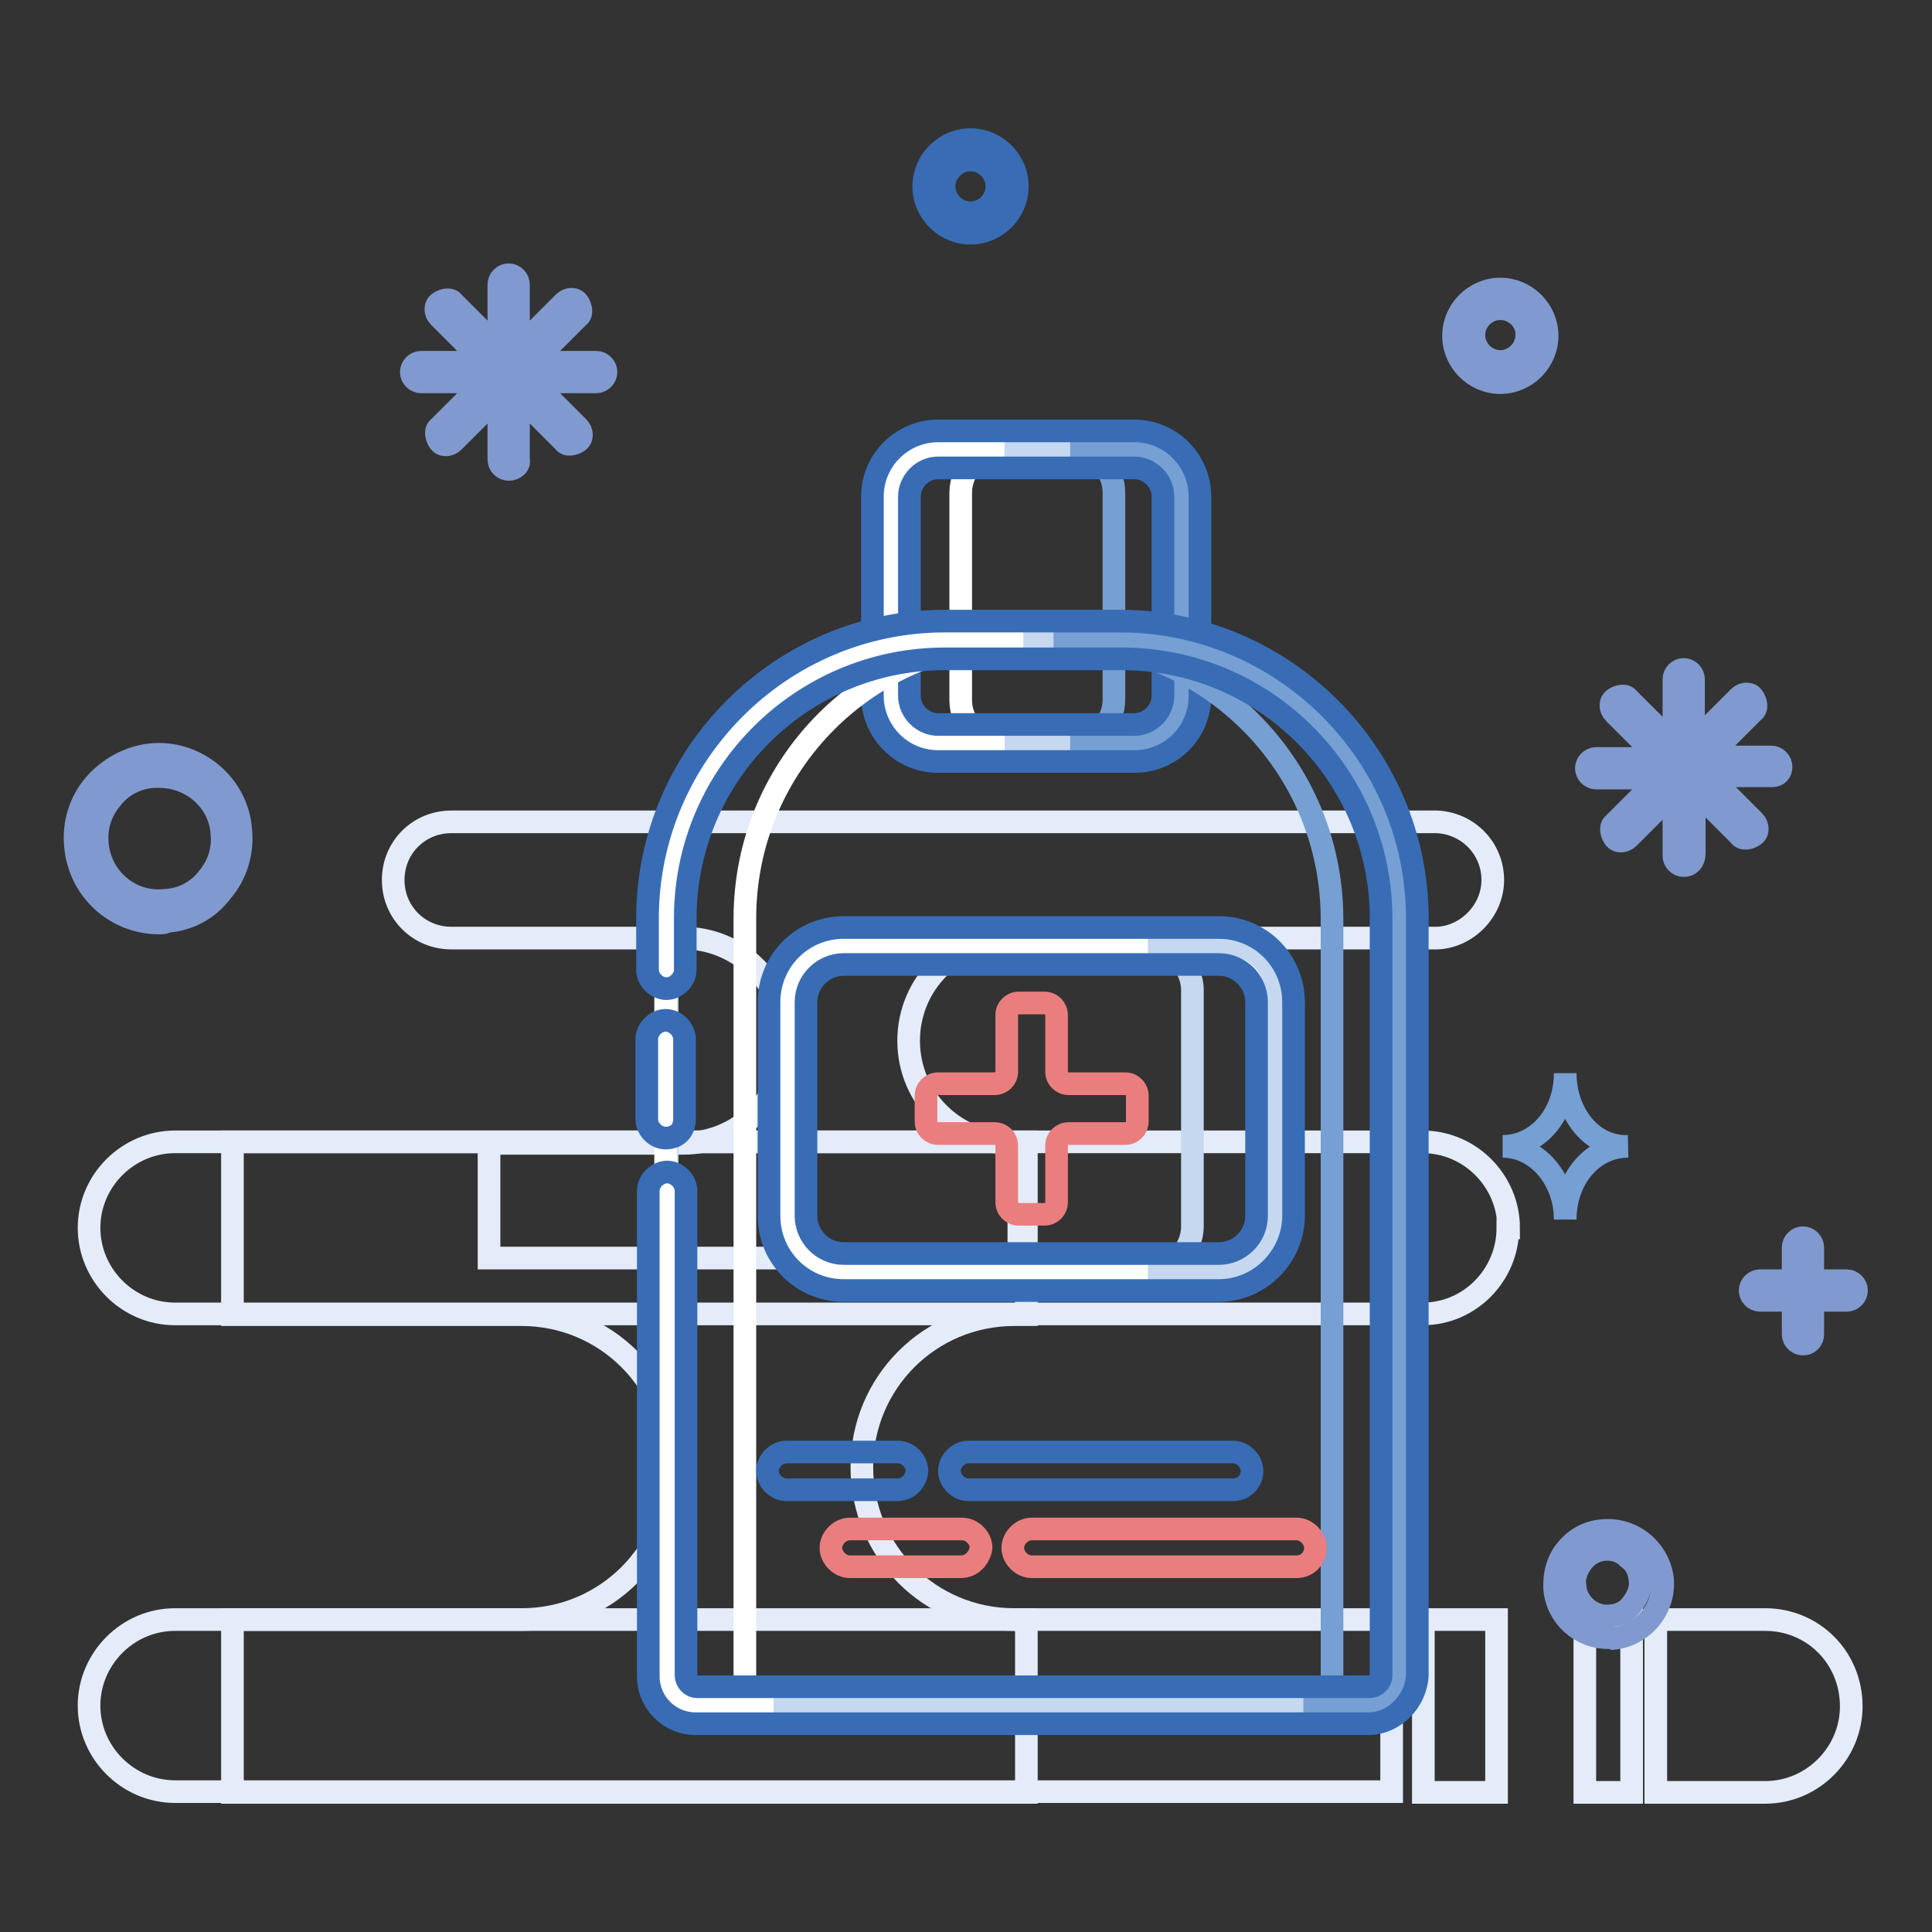 <?xml version="1.0" encoding="utf-8"?>
<!-- Svg Vector Icons : http://www.onlinewebfonts.com/icon -->
<!DOCTYPE svg PUBLIC "-//W3C//DTD SVG 1.1//EN" "http://www.w3.org/Graphics/SVG/1.1/DTD/svg11.dtd">
<svg version="1.1" xmlns="http://www.w3.org/2000/svg" xmlns:xlink="http://www.w3.org/1999/xlink" x="0px" y="0px" viewBox="0 0 256 256" enable-background="new 0 0 256 256" xml:space="preserve">
<rect x="0" y="0" width="256" height="256" fill="#333333" stroke="none"/>
<g> <path stroke-width="3" fill-opacity="0" stroke="#e3ecf8"  d="M188.5,174.1H23.2c-6.3,0-11.4-5.2-11.4-11.4c0-6.3,5.2-11.4,11.4-11.4h165.3c6.3,0,11.4,5.2,11.4,11.4 h-0.1C199.8,168.9,194.8,174.1,188.5,174.1z"/> <path stroke-width="3" fill-opacity="0" stroke="#e3ecf8"  d="M136,214.6h-1.6c-11.2,0-20.2-9-20.2-20.2s9-20.2,20.2-20.2h1.6v-22.9H30.8v22.9h38.3 c11.2,0,20.2,9,20.2,20.2s-9,20.2-20.2,20.2H30.8v22.9H136V214.6L136,214.6z"/> <path stroke-width="3" fill-opacity="0" stroke="#e3ecf8"  d="M197.8,116.6c0-4.1-3.2-7.5-7.4-7.7H59.8c-4.3,0-7.7,3.4-7.7,7.7c0,4.3,3.4,7.7,7.7,7.7h30.7 c7.5,0,13.6,6,13.6,13.6c0,7.5-6,13.6-13.6,13.6H64.8v15.2H135v-15.2h-1c-7.5,0-13.6-6-13.6-13.6c0-7.5,6-13.6,13.6-13.6h56.5 C194.4,124.1,197.8,120.7,197.8,116.6L197.8,116.6z M184.5,214.6H23.2c-6.3,0-11.4,5.2-11.4,11.4c0,6.3,5.2,11.4,11.4,11.4h161.2 v-22.7H184.5z M188.6,214.6h9.7v22.9h-9.7V214.6z M210,214.6h6.2v22.9H210V214.6z M233.9,214.6h-14.5v22.9h14.5 c6.3,0,11.4-5.2,11.4-11.4C245.3,219.6,240.2,214.6,233.9,214.6z"/> <path stroke-width="3" fill-opacity="0" stroke="#386db6"  d="M128.6,30.9c-3.4,0-6.2-2.8-6.2-6.2s2.8-6.2,6.2-6.2s6.2,2.8,6.2,6.2S132,30.9,128.6,30.9z M128.6,21.2 c-1.9,0-3.5,1.6-3.5,3.5s1.6,3.5,3.5,3.5c1.9,0,3.5-1.6,3.5-3.5S130.5,21.2,128.6,21.2z"/> <path stroke-width="3" fill-opacity="0" stroke="#809acf"  d="M198.8,50.7c-3.4,0-6.2-2.8-6.2-6.2c0-3.4,2.8-6.2,6.2-6.2s6.2,2.8,6.2,6.2C205,47.9,202.2,50.7,198.8,50.7 z M198.8,40.9c-1.9,0-3.5,1.6-3.5,3.5c0,1.9,1.6,3.5,3.5,3.5s3.5-1.6,3.5-3.5C202.4,42.5,200.7,40.9,198.8,40.9z M21.1,122.3 c-5.8,0-10.6-4.4-11.1-10.2c-0.3-2.9,0.6-5.9,2.5-8.1c1.9-2.2,4.6-3.7,7.5-4c6-0.6,11.5,4,11.9,10c0.3,2.9-0.6,5.9-2.5,8.1 c-1.8,2.4-4.4,3.8-7.4,4C21.9,122.3,21.4,122.3,21.1,122.3z M21.1,102.9h-0.7c-2.2,0.1-4.3,1.2-5.6,2.9c-1.5,1.8-2.1,3.8-1.9,6 c0.4,4.6,4.4,8,9,7.5c2.2-0.1,4.3-1.2,5.6-2.9c1.5-1.8,2.1-3.8,1.9-6C29.1,106.1,25.4,102.9,21.1,102.9z M213.1,217 c-3.7,0-6.8-2.8-7.1-6.5c-0.1-1.9,0.4-3.8,1.6-5.2c1.2-1.5,3-2.4,4.9-2.5c4-0.3,7.4,2.7,7.8,6.5c0.3,4-2.7,7.4-6.5,7.8 C213.6,217,213.4,217,213.1,217z M213.1,205.3h-0.4c-1.2,0.1-2.2,0.6-3,1.6c-0.7,0.9-1.2,2.1-1,3.2c0.1,2.4,2.4,4.3,4.7,4 c1.2-0.1,2.2-0.6,2.9-1.6c0.7-0.9,1.2-2.1,1-3.2c-0.1-1.2-0.6-2.2-1.6-2.9C215.2,205.8,214.1,205.3,213.1,205.3L213.1,205.3z"/> <path stroke-width="3" fill-opacity="0" stroke="#809acf"  d="M223.1,114.7c-0.7,0-1.3-0.6-1.3-1.3v-8.4l-6,6c-0.6,0.6-1.5,0.6-1.9,0s-0.6-1.5,0-1.9l6-6h-8.4 c-0.7,0-1.3-0.6-1.3-1.3c0-0.7,0.6-1.3,1.3-1.3h8.4l-6-6c-0.6-0.6-0.6-1.5,0-1.9c0.6-0.4,1.5-0.6,1.9,0l6,6V90 c0-0.7,0.6-1.3,1.3-1.3c0.7,0,1.3,0.6,1.3,1.3v8.4l6-6c0.6-0.6,1.5-0.6,1.9,0c0.4,0.6,0.6,1.5,0,1.9l-6,6h8.4 c0.7,0,1.3,0.6,1.3,1.3c0,0.7-0.4,1.2-1.2,1.2h-8.4l6,6c0.6,0.6,0.6,1.5,0,1.9s-1.5,0.6-1.9,0l-6-6v8.4 C224.5,114.1,223.9,114.7,223.1,114.7L223.1,114.7z"/> <path stroke-width="3" fill-opacity="0" stroke="#809acf"  d="M67.4,62.2c-0.7,0-1.3-0.6-1.3-1.3v-8.4l-6,6c-0.6,0.6-1.5,0.6-1.9,0c-0.4-0.6-0.6-1.5,0-1.9l6-6h-8.4 c-0.7,0-1.3-0.6-1.3-1.3c0-0.7,0.6-1.3,1.3-1.3h8.4l-6-6c-0.6-0.6-0.6-1.5,0-1.9c0.6-0.4,1.5-0.6,1.9,0l6,6v-8.4 c0-0.7,0.6-1.3,1.3-1.3c0.7,0,1.3,0.6,1.3,1.3v8.4l6-6c0.6-0.6,1.5-0.6,1.9,0c0.4,0.6,0.6,1.5,0,1.9l-6,6h8.4 c0.7,0,1.3,0.6,1.3,1.3c0,0.7-0.6,1.3-1.3,1.3h-8.4l6,6c0.6,0.6,0.6,1.5,0,1.9c-0.6,0.4-1.5,0.6-1.9,0l-6-6v8.4 C68.9,61.6,68.2,62.2,67.4,62.2z"/> <path stroke-width="3" fill-opacity="0" stroke="#809acf"  d="M244.7,172.3h-11.5c-0.7,0-1.3-0.6-1.3-1.3c0-0.7,0.6-1.3,1.3-1.3h11.5c0.7,0,1.3,0.6,1.3,1.3 C246,171.7,245.4,172.3,244.7,172.3z"/> <path stroke-width="3" fill-opacity="0" stroke="#809acf"  d="M238.9,178.1c-0.7,0-1.3-0.6-1.3-1.3v-11.5c0-0.7,0.6-1.3,1.3-1.3s1.3,0.6,1.3,1.3v11.5 C240.2,177.5,239.7,178.1,238.9,178.1z"/> <path stroke-width="3" fill-opacity="0" stroke="#769fd3"  d="M207.4,142.2c0,5.5-3.7,9.7-8.3,9.7c4.6,0,8.3,4.4,8.3,9.7c0-5.5,3.7-9.7,8.3-9.7 C211.1,152.1,207.4,147.7,207.4,142.2z"/> <path stroke-width="3" fill-opacity="0" stroke="#c6d8ef"  d="M150.9,98.4h-27.1c-3.1,0-5.8-2.5-5.8-5.8V65.3c0-3.1,2.5-5.8,5.8-5.8h27c3.1,0,5.8,2.5,5.8,5.8v27.4 C156.5,95.9,154,98.4,150.9,98.4L150.9,98.4z"/> <path stroke-width="3" fill-opacity="0" stroke="#769fd3"  d="M150.9,59.5h-9.1c3.1,0,5.8,2.5,5.8,5.8v27.4c0,3.1-2.5,5.8-5.8,5.8h9.1c3.1,0,5.8-2.5,5.8-5.8V65.3 C156.5,62.2,154,59.5,150.9,59.5z"/> <path stroke-width="3" fill-opacity="0" stroke="#ffffff"  d="M127.3,92.8V65.3c0-3.1,2.5-5.8,5.8-5.8h-9.1c-3.1,0-5.8,2.5-5.8,5.8v27.4c0,3.1,2.5,5.8,5.8,5.8h9.1 C129.8,98.4,127.3,95.9,127.3,92.8z"/> <path stroke-width="3" fill-opacity="0" stroke="#386db6"  d="M150.3,100.9h-26c-4.9,0-8.7-4-8.7-8.7V65.8c0-4.9,4-8.7,8.7-8.7h26c4.9,0,8.7,4,8.7,8.7v26.4 C159,97,155.2,100.9,150.3,100.9z M124.3,62c-2.1,0-3.8,1.8-3.8,3.8v26.4c0,2.1,1.8,3.8,3.8,3.8h26c2.1,0,3.8-1.8,3.8-3.8V65.8 c0-2.1-1.8-3.8-3.8-3.8H124.3z"/> <path stroke-width="3" fill-opacity="0" stroke="#c6d8ef"  d="M181.3,225.8H92.2c-2.2,0-3.8-1.8-3.8-3.8V121.7c0-20.4,16.5-36.9,36.9-36.9h23.2 c20.4,0,36.9,16.5,36.9,36.9V222C185.1,224.1,183.3,225.8,181.3,225.8L181.3,225.8z"/> <path stroke-width="3" fill-opacity="0" stroke="#769fd3"  d="M148.2,84.9h-8.6c20.4,0,36.9,16.5,36.9,36.9V222c0,2.2-1.8,3.8-3.8,3.8h8.6c2.2,0,3.8-1.8,3.8-3.8V121.7 C185.1,101.4,168.6,84.9,148.2,84.9z"/> <path stroke-width="3" fill-opacity="0" stroke="#ffffff"  d="M98.7,222V121.7c0-20.4,16.5-36.9,36.9-36.9h-10.5c-20.4,0-36.9,16.5-36.9,36.9V222c0,2.2,1.8,3.8,3.8,3.8 h10.5C100.5,225.8,98.7,224.1,98.7,222z"/> <path stroke-width="3" fill-opacity="0" stroke="#386db6"  d="M88.2,150.8c-1.3,0-2.5-1.2-2.5-2.5v-10.6c0-1.3,1.2-2.5,2.5-2.5s2.5,1.2,2.5,2.5v10.6 C90.7,149.8,89.7,150.8,88.2,150.8z"/> <path stroke-width="3" fill-opacity="0" stroke="#386db6"  d="M181.3,228.4H92.2c-3.5,0-6.3-2.8-6.3-6.3v-64.3c0-1.3,1.2-2.5,2.5-2.5c1.3,0,2.5,1.2,2.5,2.5V222 c0,0.7,0.6,1.5,1.5,1.5h89.1c0.7,0,1.5-0.6,1.5-1.5V121.7c0-18.9-15.3-34.4-34.4-34.4h-23.4c-18.9,0-34.4,15.3-34.4,34.4v6.8 c0,1.3-1.2,2.5-2.5,2.5s-2.5-1.2-2.5-2.5v-6.8c0-21.7,17.7-39.4,39.4-39.4h23.2c21.7,0,39.4,17.7,39.4,39.4V222 C187.6,225.5,184.7,228.4,181.3,228.4L181.3,228.4z"/> <path stroke-width="3" fill-opacity="0" stroke="#ffffff"  d="M163,168.5h-52.6c-3.2,0-5.9-2.7-5.9-5.9v-31.3c0-3.2,2.7-5.9,5.9-5.9H163c3.2,0,5.9,2.7,5.9,5.9v31.3 C169,165.8,166.2,168.5,163,168.5z"/> <path stroke-width="3" fill-opacity="0" stroke="#c6d8ef"  d="M163,125.3h-10.9c3.2,0,5.9,2.7,5.9,5.9v31.3c0,3.2-2.7,5.9-5.9,5.9H163c3.2,0,5.9-2.7,5.9-5.9v-31.3 C169,127.9,166.2,125.3,163,125.3z"/> <path stroke-width="3" fill-opacity="0" stroke="#386db6"  d="M161.5,171h-49.7c-5.5,0-9.9-4.4-9.9-9.9v-28.3c0-5.5,4.4-9.9,9.9-9.9h49.7c5.5,0,9.9,4.4,9.9,9.9v28.3 C171.4,166.4,167,171,161.5,171z M111.8,127.8c-2.7,0-5,2.2-5,5v28.3c0,2.7,2.2,5,5,5h49.7c2.7,0,5-2.2,5-5v-28.3c0-2.7-2.2-5-5-5 H111.8z"/> <path stroke-width="3" fill-opacity="0" stroke="#ea7e7e"  d="M149.1,143.6h-7.5c-0.9,0-1.6-0.7-1.6-1.6v-7.5c0-0.9-0.7-1.6-1.6-1.6H135c-0.9,0-1.6,0.7-1.6,1.6v7.5 c0,0.9-0.7,1.6-1.6,1.6h-7.5c-0.9,0-1.6,0.7-1.6,1.6v3.4c0,0.9,0.7,1.6,1.6,1.6h7.5c0.9,0,1.6,0.7,1.6,1.6v7.5 c0,0.9,0.7,1.6,1.6,1.6h3.4c0.9,0,1.6-0.7,1.6-1.6v-7.5c0-0.9,0.7-1.6,1.6-1.6h7.5c0.9,0,1.6-0.7,1.6-1.6v-3.4 C150.7,144.3,150,143.6,149.1,143.6z M171.8,207.6h-35.1c-1.3,0-2.5-1.2-2.5-2.5s1.2-2.5,2.5-2.5h35.1c1.3,0,2.5,1.2,2.5,2.5 S173.3,207.6,171.8,207.6z M127.3,207.6h-14.7c-1.3,0-2.5-1.2-2.5-2.5s1.2-2.5,2.5-2.5h14.9c1.3,0,2.5,1.2,2.5,2.5 C129.8,206.4,128.8,207.6,127.3,207.6z"/> <path stroke-width="3" fill-opacity="0" stroke="#386db6"  d="M163.4,197.4h-35.1c-1.3,0-2.5-1.2-2.5-2.5c0-1.3,1.2-2.5,2.5-2.5h35.1c1.3,0,2.5,1.2,2.5,2.5 C165.9,196.2,164.9,197.4,163.4,197.4z M118.9,197.4h-14.7c-1.3,0-2.5-1.2-2.5-2.5c0-1.3,1.2-2.5,2.5-2.5H119 c1.3,0,2.5,1.2,2.5,2.5C121.4,196.2,120.4,197.4,118.9,197.4z"/></g>
</svg>